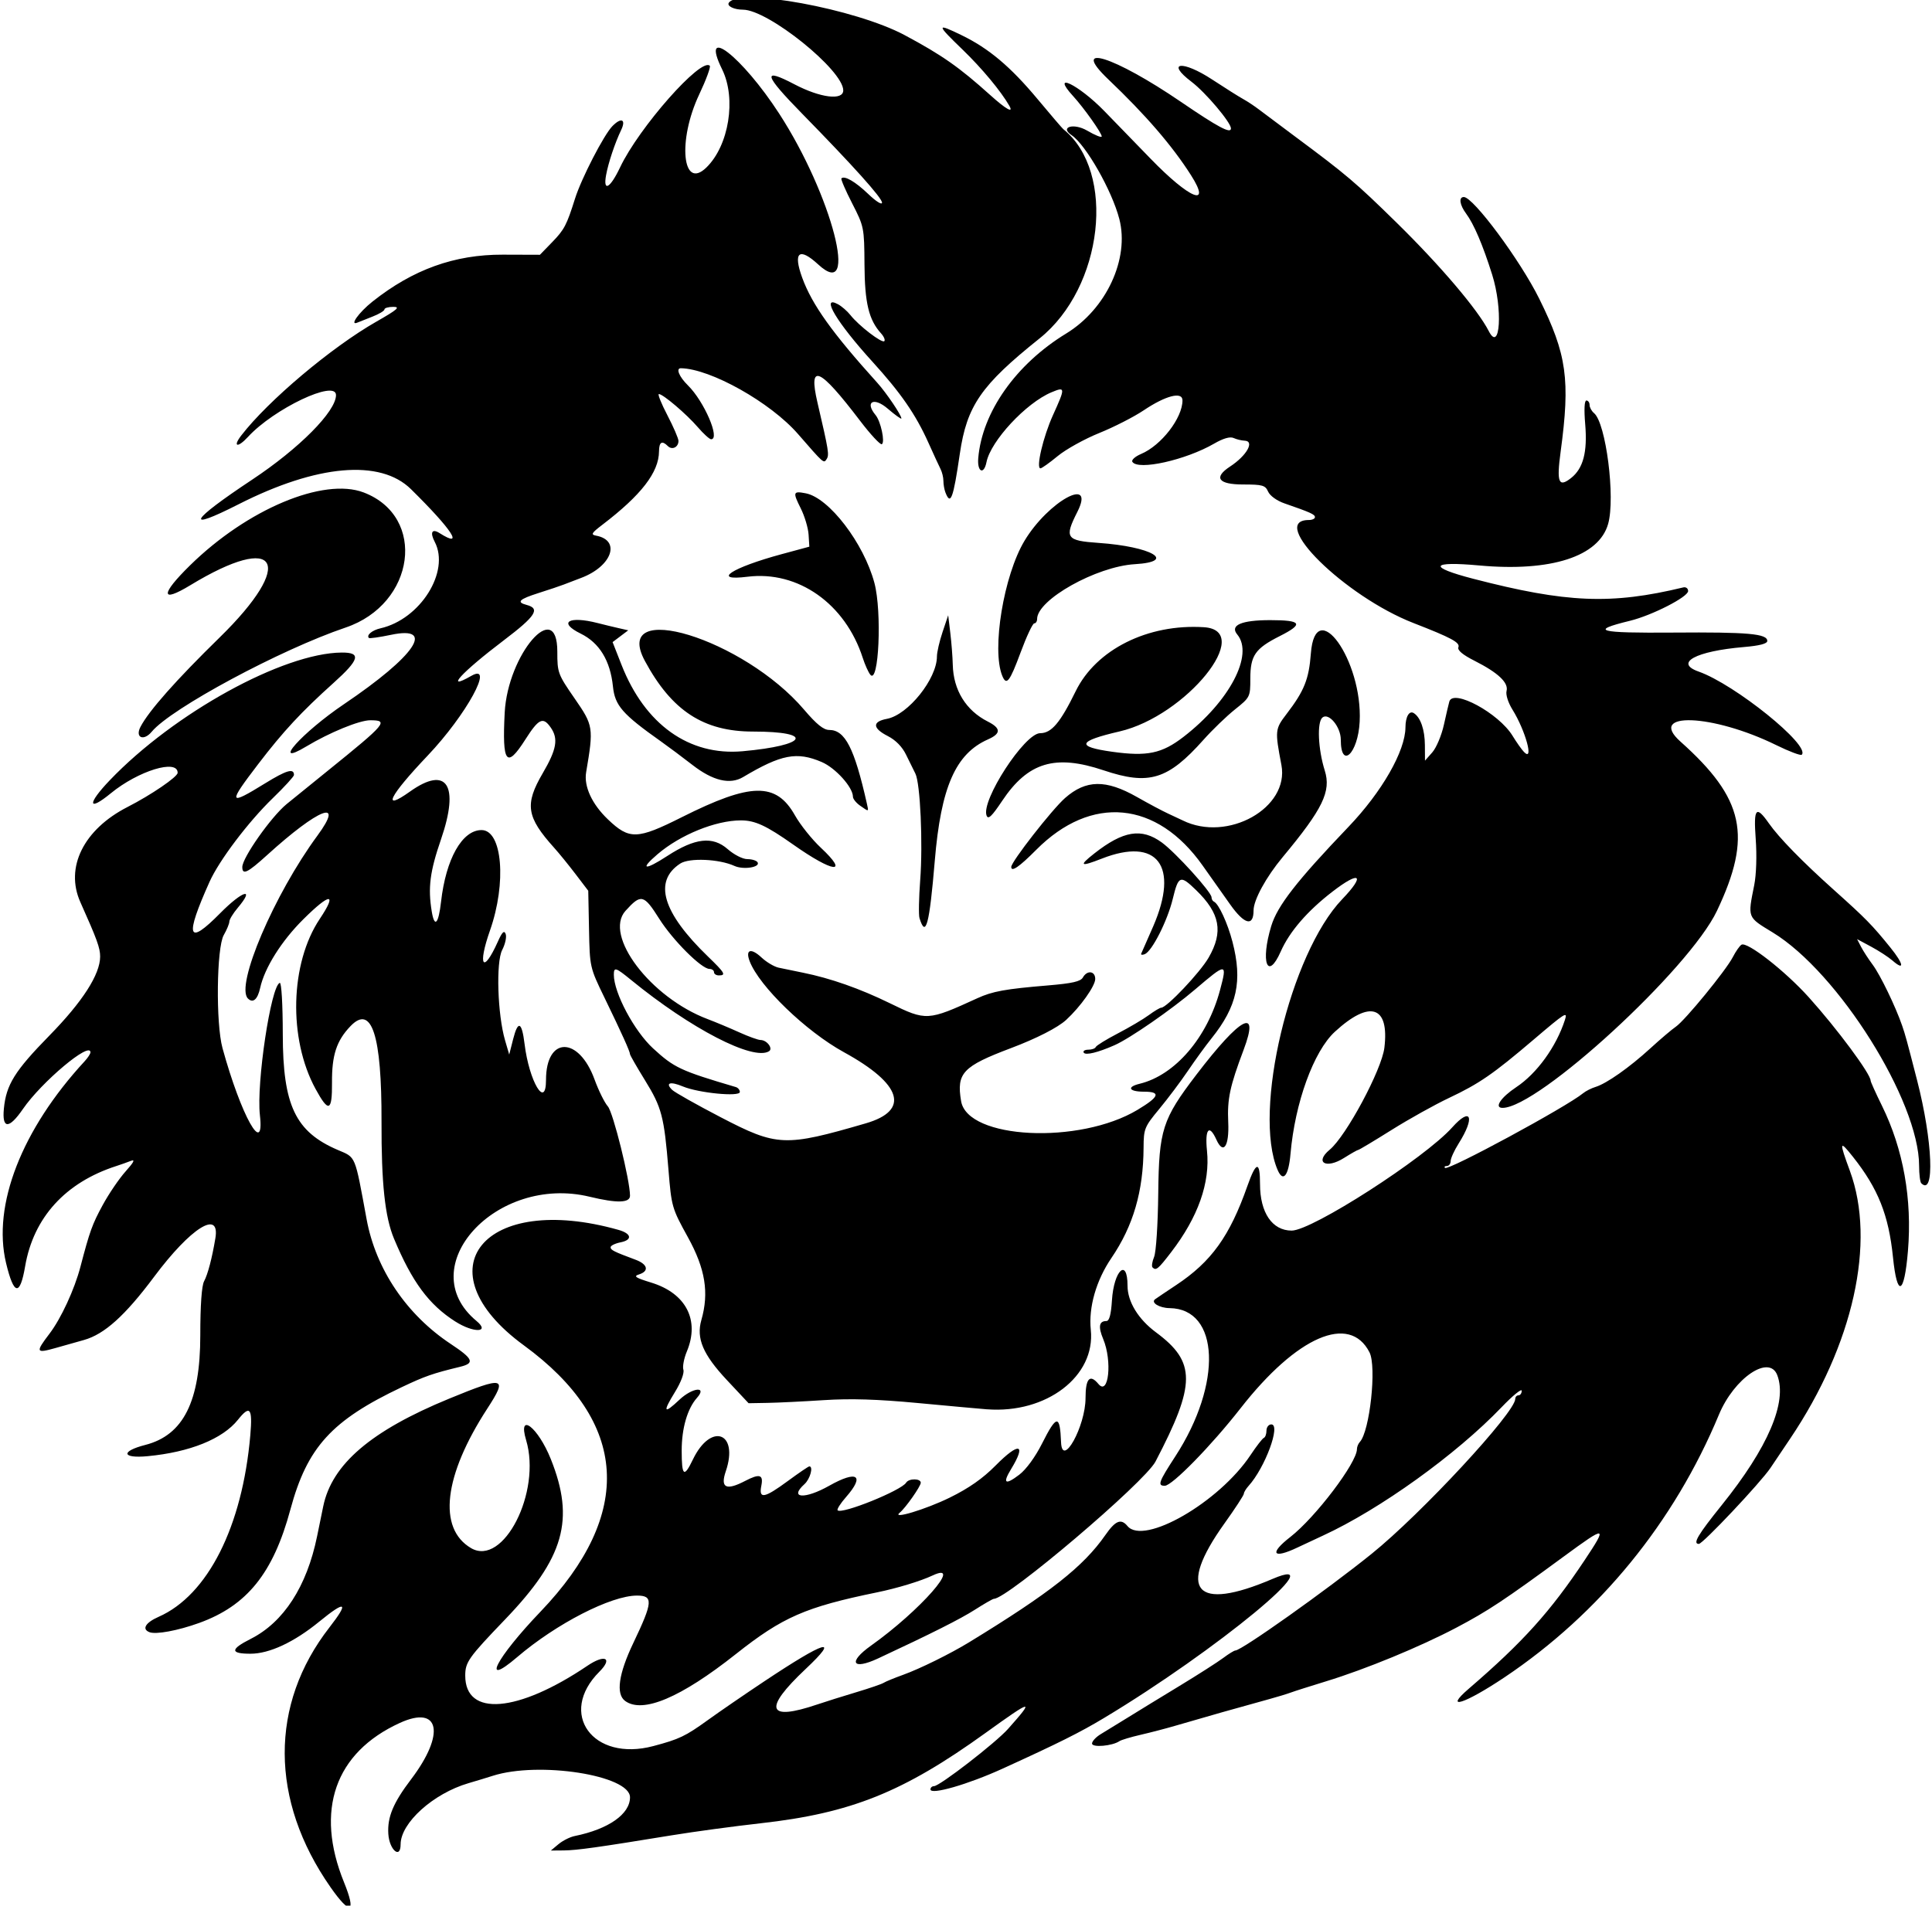 <?xml version="1.0" encoding="UTF-8"?>
<svg version="1.1" viewBox="0 0 560.62 553.12" xmlns="http://www.w3.org/2000/svg">
<path d="m95.884 547.73c-17.59-25.2-17.697-53.005-0.289-75.374 5.766-7.41 4.763-7.983-2.945-1.684-7.314 5.978-14.478 9.323-19.965 9.323-5.937 0-5.915-1.282 0.075-4.313 9.557-4.835 16.273-15.219 19.248-29.758 0.544-2.659 1.347-6.575 1.784-8.702 2.513-12.23 13.866-21.94 36.554-31.266 16.064-6.603 17.056-6.343 11.048 2.905-12.651 19.469-14.428 34.772-4.703 40.484 9.37 5.503 20.481-16.309 15.972-31.357-2.497-8.335 3.454-3.764 7.164 5.503 7.05 17.61 3.893 28.682-13.277 46.567-10.611 11.053-11.549 12.377-11.549 16.301 0 12.027 15.238 10.788 35.475-2.884 5.079-3.432 7.423-2.231 3.433 1.759-12.115 12.115-1.88 26.216 15.655 21.57 7.541-1.998 9.323-2.848 15.834-7.551 3.304-2.387 10.649-7.43 16.321-11.208 17.875-11.905 22.238-13.209 12.034-3.595-12.376 11.66-11.184 15.221 3.435 10.262 2.32-0.787 7.383-2.377 11.25-3.534s7.453-2.385 7.969-2.731c0.516-0.345 3.047-1.388 5.625-2.317 4.92-1.773 13.666-6.087 19.219-9.48 23.487-14.354 33.115-21.935 39.502-31.107 2.932-4.209 4.539-4.863 6.41-2.608 4.746 5.718 26.586-6.88 35.705-20.595 1.714-2.578 3.458-4.828 3.874-5 0.417-0.172 0.758-1.121 0.758-2.109 0-0.988 0.633-1.797 1.406-1.797 2.831 0-1.811 12.562-6.596 17.85-0.755 0.834-1.373 1.857-1.373 2.273s-2.547 4.318-5.661 8.671c-13.884 19.41-8.46 25.664 13.942 16.071 18.47-7.91-16.241 20.763-48.836 40.339-7.043 4.23-13.178 7.294-29.475 14.722-10.079 4.593-20.908 7.707-20.908 6.012 0-0.516 0.461-0.938 1.025-0.938 1.633 0 17.868-12.555 21.475-16.608 7.857-8.828 7.168-8.707-6.489 1.136-23.885 17.216-39.053 23.312-65.3 26.247-7.696 0.86-19.266 2.426-25.711 3.48-21.395 3.498-27.621 4.371-31.406 4.402l-3.75 0.031 2.228-1.856c1.225-1.021 3.335-2.08 4.688-2.355 9.818-1.994 16.053-6.36 16.053-11.241 0-6.394-26.457-10.533-39.844-6.233-1.547 0.497-4.711 1.459-7.031 2.137-10.21 2.986-19.688 11.534-19.688 17.757 0 4.394-3.264 1.629-3.565-3.019-0.315-4.877 1.406-9.016 6.589-15.846 10.043-13.235 8.354-21.692-3.27-16.375-18.811 8.604-24.667 25.355-16.173 46.259 3.665 9.02 1.832 9.661-3.948 1.381zm221-41.676c3e-3 -0.668 1.163-1.905 2.578-2.748 1.415-0.844 4.893-2.977 7.728-4.74s9.586-5.895 15-9.181 11.149-6.955 12.745-8.151c1.596-1.196 3.188-2.175 3.538-2.175 1.784 0 26.411-17.475 39.531-28.051 14.431-11.632 41.686-41.038 41.686-44.975 0-0.57 0.422-1.037 0.938-1.037 0.516 0 0.938-0.596 0.938-1.325 0-0.729-2.637 1.427-5.859 4.791-13.127 13.702-35.272 29.623-51.797 37.24-2.062 0.951-5.411 2.517-7.442 3.48-7.159 3.397-8.247 1.76-2.044-3.073 7.298-5.686 19.329-21.562 19.329-25.506 0-0.643 0.374-1.569 0.832-2.059 2.901-3.106 4.927-21.887 2.808-26.03-5.777-11.296-21.083-4.66-37.392 16.211-8.509 10.889-19.88 22.523-22.015 22.523-2.171 0-1.786-1.071 3.073-8.552 13.697-21.086 12.847-42.828-1.681-43.01-2.962-0.037-5.52-1.61-4.193-2.579 0.53-0.387 3.272-2.233 6.094-4.104 10.218-6.773 15.544-14.173 20.662-28.709 2.553-7.252 3.687-7.439 3.687-0.61 0 8.299 3.54 13.503 9.185 13.5 5.907-3e-3 38.626-21.044 46.586-29.96 5.471-6.127 6.704-2.986 1.848 4.707-1.268 2.009-2.306 4.295-2.306 5.078 0 0.784-0.492 1.425-1.094 1.425s-0.845 0.249-0.541 0.553c0.887 0.887 35.214-17.68 40.072-21.674 0.773-0.636 2.395-1.458 3.604-1.827 3.213-0.981 9.841-5.648 15.917-11.21 2.928-2.68 6.246-5.498 7.373-6.263 2.653-1.8 14.562-16.346 16.556-20.222 0.845-1.643 1.971-3.256 2.501-3.583 1.627-1.005 12.632 7.586 19.533 15.248 8.232 9.14 17.953 22.253 17.953 24.219 0 0.326 1.481 3.604 3.291 7.286 6.192 12.594 8.785 27.102 7.532 42.145-1.066 12.793-3.134 13.667-4.338 1.833-1.248-12.268-4.324-19.979-11.654-29.213-3.907-4.922-4.006-4.444-0.854 4.12 7.629 20.726 1.005 50.464-17.303 77.683-2.381 3.54-4.963 7.38-5.736 8.533-2.84 4.234-19.638 22.061-20.788 22.061-1.855 0-0.316-2.611 6.627-11.242 13.452-16.723 19.101-29.944 16.127-37.742-2.323-6.093-12.493 0.804-16.935 11.484-12.985 31.225-34.631 57.748-62.201 76.215-11.574 7.752-17.856 9.751-10.36 3.296 15.713-13.53 23.654-22.344 33.61-37.305 6.712-10.086 6.325-10.153-6.065-1.051-17.183 12.623-21.984 15.805-31.122 20.627-10.551 5.568-26.339 12.076-37.801 15.584-4.641 1.42-9.281 2.897-10.312 3.283-1.031 0.386-3.773 1.223-6.094 1.86-9.59 2.635-18.058 5.037-27.656 7.844-2.578 0.754-7.008 1.906-9.844 2.561-2.836 0.654-5.578 1.477-6.094 1.829-2.082 1.419-7.969 1.93-7.963 0.692zm-135.49-12.356c-2.729-1.996-1.903-7.844 2.376-16.806 5.695-11.928 5.837-13.771 1.065-13.771-7.546 0-23.4 8.147-34.774 17.869-10.671 9.121-6.144 0.303 6.777-13.2 27.255-28.483 25.593-55.053-4.835-77.304-30.033-21.961-11.533-44.533 27.464-33.509 3.81 1.077 4.12 2.911 0.61 3.613-1.591 0.318-2.893 0.957-2.893 1.419 0 0.817 0.888 1.262 7.266 3.641 3.515 1.312 3.974 3.301 0.981 4.251-1.697 0.539-1.065 0.963 3.548 2.379 10.096 3.099 14.123 10.904 10.321 20.004-0.836 2.002-1.286 4.381-0.998 5.287 0.304 0.957-0.718 3.663-2.438 6.458-3.648 5.928-3.28 6.559 1.302 2.235 3.746-3.534 8.161-4.008 5.084-0.545-2.788 3.138-4.44 8.84-4.44 15.329 0 7.417 0.672 7.958 3.238 2.605 5.216-10.883 13.427-7.965 9.556 3.397-1.642 4.819 0.086 5.679 5.615 2.795 4.208-2.195 5.352-1.854 4.701 1.401-0.79 3.952 0.856 3.652 7.728-1.406 3.152-2.32 5.941-4.219 6.197-4.219 1.245 0 0.245 3.659-1.409 5.156-4.59 4.154 0.102 4.461 7.176 0.469 8.137-4.592 10.441-3.046 4.887 3.28-1.615 1.84-2.712 3.571-2.436 3.846 1.224 1.224 18.468-5.739 19.883-8.029 0.791-1.28 4.24-1.257 4.24 0.028 0 1.025-4.396 7.291-6.088 8.68-2.56 2.1 7.516-0.934 14.508-4.368 5.514-2.708 9.584-5.557 13.279-9.296 6.857-6.938 9.053-6.428 4.498 1.043-2.536 4.159-1.696 4.721 2.392 1.603 1.994-1.521 4.638-5.141 6.6-9.037 4.242-8.423 5.2-8.493 5.519-0.406 0.303 7.687 7.105-4.589 7.105-12.824 0-5.678 1.262-7.048 3.741-4.061 2.964 3.572 4.051-6.661 1.385-13.041-1.494-3.575-1.205-5.229 0.913-5.229 0.861 0 1.359-1.837 1.623-5.996 0.557-8.753 4.524-12.473 4.524-4.243 0 4.614 3.113 9.711 8.256 13.52 11.641 8.62 11.618 15.008-0.139 37.5-3.158 6.042-42.944 39.844-46.897 39.844-0.307 0-2.782 1.421-5.499 3.158-4.218 2.697-12.537 6.884-28.074 14.132-7.518 3.507-8.868 1.123-2.094-3.697 14.274-10.154 26.994-24.649 17.87-20.364-3.475 1.632-10.233 3.687-16.079 4.889-20.812 4.279-27.408 7.162-40.978 17.905-16.018 12.682-27.048 17.352-32.158 13.616zm-138.04-19.963c-2.268-0.887-1.131-2.772 2.689-4.457 14.252-6.288 24.293-26.192 26.591-52.713 0.684-7.896-0.09-8.862-3.589-4.476-4.445 5.57-13.967 9.412-26.206 10.571-7.483 0.709-7.908-1.409-0.658-3.273 11.041-2.839 15.938-12.616 15.938-31.824 0-8.653 0.402-14.376 1.102-15.676 1.081-2.01 2.302-6.664 3.275-12.484 1.409-8.432-7.138-3.062-17.752 11.153-8.449 11.315-14.416 16.697-20.374 18.378-1.805 0.509-5.496 1.551-8.203 2.315-5.785 1.633-5.935 1.286-1.789-4.165 3.338-4.389 7.232-12.812 8.947-19.354 2.732-10.418 3.428-12.349 6.464-17.939 1.788-3.292 4.781-7.694 6.651-9.782 2.419-2.702 2.858-3.583 1.524-3.057-1.031 0.406-2.93 1.079-4.219 1.495-14.76 4.761-24.025 14.946-26.448 29.074-1.507 8.787-3.278 8.497-5.536-0.905-4.033-16.794 4.526-38.784 22.807-58.593 0.922-1 1.677-2.16 1.677-2.578 0-3.329-14.174 8.569-19.595 16.448-4.048 5.883-6.1 5.846-5.526-0.1 0.672-6.962 3.156-10.955 13.181-21.19 9.658-9.861 14.752-17.79 14.752-22.961 0-2.507-0.886-4.947-5.741-15.798-4.511-10.083 0.961-21.109 13.709-27.624 6.815-3.483 14.515-8.737 14.523-9.909 0.029-4.103-11.413-0.598-19.393 5.941-6.715 5.503-6.893 3.106-0.282-3.8 18.663-19.496 50.269-36.904 67.261-37.047 5.763-0.048 5.214 2.016-2.344 8.81-9.353 8.407-14.622 14.084-21.865 23.559-8.88 11.616-8.679 12.179 1.994 5.598 6.238-3.846 8.386-4.468 8.386-2.43 0 0.425-2.775 3.458-6.166 6.742-7.093 6.867-15.546 18.052-18.328 24.251-7.266 16.193-6.412 18.743 3.064 9.141 6.476-6.562 10.293-7.732 5.103-1.564-1.333 1.584-2.426 3.375-2.429 3.98-0.003 0.605-0.732 2.366-1.619 3.912-2.09 3.642-2.336 25.64-0.367 32.812 5.378 19.592 12.255 31.911 10.852 19.441-1.045-9.288 3.198-37.523 5.767-38.379 0.492-0.164 0.863 6.191 0.874 14.952 0.024 20.607 3.668 28.273 15.94 33.533 5.351 2.294 4.895 1.2 8.387 20.141 2.669 14.476 11.578 27.679 24.41 36.178 6.538 4.33 7.05 5.577 2.723 6.628-7.974 1.938-10.172 2.705-16.937 5.912-20.355 9.648-27.439 17.435-32.317 35.519-4.982 18.47-12.578 27.91-26.498 32.931-6.184 2.23-12.526 3.403-14.413 2.666zm243.05-64.677c-2.062-0.159-11.109-0.982-20.104-1.829-11.638-1.096-19.479-1.338-27.188-0.839-5.958 0.386-13.321 0.746-16.361 0.8l-5.528 0.098-6.299-6.725c-6.936-7.404-8.931-12.099-7.405-17.422 2.276-7.934 1.15-14.867-3.898-24.019-4.649-8.427-4.772-8.852-5.645-19.574-1.264-15.513-1.942-18.096-6.825-26.008-2.387-3.868-4.34-7.274-4.34-7.569 0-0.761-2.364-5.996-7.355-16.288-4.318-8.906-4.319-8.907-4.538-20.022l-0.22-11.115-3.674-4.822c-2.021-2.652-4.813-6.088-6.205-7.635-8.072-8.97-8.627-12.597-3.32-21.678 4.045-6.921 4.577-10.005 2.291-13.27-2.225-3.177-3.472-2.578-7.37 3.541-5.457 8.566-6.737 6.883-5.966-7.85 0.884-16.902 15.281-33.577 15.269-17.685-5e-3 6.111 0.159 6.552 5.029 13.596 5.449 7.88 5.532 8.411 3.333 21.415-0.692 4.095 1.689 9.248 6.317 13.669 6.223 5.946 8.479 5.879 21.451-0.634 20.077-10.08 27.369-10.199 32.823-0.534 1.558 2.761 4.936 6.987 7.505 9.39 8.401 7.858 3.645 7.316-8.025-0.916-7.827-5.52-11.068-7.016-15.188-7.01-7.317 0.011-17.563 4.174-24.165 9.82-5.291 4.524-3.764 4.801 2.825 0.512 8.048-5.239 13.17-5.819 17.536-1.986 1.851 1.625 4.356 2.899 5.701 2.899 1.319 0 2.652 0.41 2.961 0.91 0.899 1.455-4.11 2.245-6.713 1.059-4.441-2.023-13.101-2.398-15.723-0.68-7.864 5.153-5.15 14.235 8.069 27.002 4.885 4.718 5.311 5.459 3.134 5.459-0.773 0-1.406-0.422-1.406-0.938 0-0.516-0.587-0.938-1.305-0.938-2.311 0-10.635-8.311-14.58-14.557-4.49-7.11-5.286-7.298-9.788-2.315-6.434 7.122 7.242 25.167 23.815 31.426 2.31 0.872 6.427 2.595 9.148 3.829 2.721 1.234 5.517 2.243 6.213 2.243 1.851 0 3.72 2.486 2.456 3.267-4.583 2.832-22.67-6.522-40.024-20.7-4.485-3.664-4.998-3.82-4.998-1.516 0 5.251 5.9 16.333 11.382 21.378 6.118 5.63 7.943 6.484 24.008 11.228 0.645 0.19 1.172 0.836 1.172 1.434 0 1.46-11.976 0.293-16.536-1.612-3.687-1.541-5.206-1.048-3.096 1.004 0.743 0.722 7.088 4.298 14.1 7.946 16.362 8.512 18.569 8.604 42.094 1.755 12.86-3.744 10.509-11.383-6.353-20.637-11.045-6.062-24.597-19.151-27.365-26.431-1.298-3.414 0.393-3.921 3.472-1.041 1.424 1.332 3.644 2.649 4.933 2.928s4.453 0.931 7.031 1.451c8.012 1.614 16.538 4.61 25.27 8.879 10.566 5.166 10.953 5.144 25.355-1.45 4.426-2.026 8.058-2.686 20.516-3.727 7.043-0.588 9.472-1.142 10.125-2.309 1.227-2.193 3.578-1.904 3.578 0.44 0 2.029-4.284 8.064-8.438 11.884-2.421 2.227-8.585 5.382-15.938 8.156-14.097 5.32-15.921 7.256-14.541 15.429 1.868 11.055 34.311 12.649 51.189 2.515 6.354-3.816 6.87-5.271 1.867-5.271-4.36 0-5.102-1.363-1.25-2.297 10.29-2.496 19.66-13.43 23.338-27.234 2.118-7.947 1.9-7.951-7.237-0.152-6.92 5.907-18.916 14.212-23.376 16.184-4.844 2.141-8.427 3.009-8.948 2.167-0.29-0.47 0.305-0.855 1.324-0.855 1.019 0 1.993-0.35 2.165-0.778 0.172-0.428 3.055-2.205 6.406-3.95s7.399-4.136 8.995-5.316c1.596-1.179 3.213-2.144 3.594-2.144 1.6 0 11.259-10.206 13.753-14.531 4.324-7.5 3.338-12.835-3.624-19.591-4.61-4.474-5.125-4.281-6.781 2.545-1.547 6.377-6.042 15.239-8.137 16.043-0.735 0.282-1.188 0.201-1.008-0.18 0.342-0.723 1.937-4.355 3.495-7.958 7.575-17.519 1.186-25.92-14.914-19.61-6.29 2.466-6.798 2.127-2.213-1.477 8.416-6.614 13.713-7.482 19.59-3.207 4.021 2.925 14.438 14.413 14.438 15.922 0 0.522 0.316 1.09 0.703 1.262 1.368 0.608 3.962 6.228 5.37 11.635 2.967 11.39 1.364 18.781-6.084 28.052-1.657 2.062-4.723 6.281-6.814 9.375s-5.841 8.088-8.332 11.098c-4.318 5.216-4.532 5.743-4.563 11.25-0.072 12.686-2.992 22.702-9.338 32.027-4.42 6.495-6.659 14.305-5.976 20.844 1.407 13.46-12.869 24.39-30.122 23.062zm-154.27-25.473c-7.681-4.904-12.549-11.481-17.804-24.058-2.636-6.309-3.675-16.056-3.622-33.986 0.075-25.124-2.848-34.119-9.001-27.705-4.053 4.225-5.429 8.428-5.368 16.395 0.064 8.424-0.973 8.817-4.785 1.812-7.934-14.576-7.387-36.43 1.234-49.328 5.148-7.703 3.054-7.66-4.763 0.097-6.346 6.298-11.249 14.098-12.532 19.936-0.739 3.363-2.091 4.529-3.556 3.064-3.697-3.697 7.613-30.202 20.174-47.275 8.043-10.933 0.399-7.978-14.589 5.639-5.707 5.185-7.212 5.911-7.212 3.478 0-2.679 8.309-14.495 12.82-18.231 0.941-0.78 6.352-5.166 12.024-9.747 16.937-13.68 17.723-14.617 12.275-14.617-3.156 0-11.794 3.543-18.585 7.622-10.45 6.277-1.216-4.064 10.996-12.313 20.713-13.993 26.718-22.855 13.628-20.11-3.334 0.699-6.224 1.109-6.422 0.911-0.8-0.8 0.937-2.25 3.354-2.799 11.563-2.629 20.25-16.467 15.75-25.092-1.441-2.762-0.8-3.934 1.393-2.546 7.316 4.628 3.709-0.919-8.292-12.752-8.903-8.779-27.286-7.166-50.03 4.39-15.937 8.097-14.147 4.852 3.94-7.144 13.696-9.084 24.338-19.817 24.338-24.546 0-4.618-18.059 3.966-25.56 12.15-2.962 3.232-4.5 2.903-1.942-0.415 7.82-10.145 26.171-25.615 39.221-33.061 6.106-3.484 7.021-4.281 4.922-4.287-1.418-0.004-2.578 0.33-2.578 0.742s-1.582 1.359-3.516 2.105c-1.934 0.746-3.832 1.498-4.219 1.673-2.604 1.175 0.235-2.857 4.263-6.055 11.734-9.315 23.797-13.66 37.802-13.615l10.777 0.035 3.579-3.688c3.497-3.603 4.187-4.921 6.606-12.609 1.839-5.846 8.363-18.504 10.845-21.044 2.573-2.632 4.032-1.988 2.544 1.124-1.808 3.781-3.729 9.535-4.377 13.109-0.904 4.984 1.181 3.82 4.07-2.274 5.486-11.568 23.514-31.995 26.023-29.486 0.325 0.325-1.055 4.073-3.067 8.33-6.318 13.375-4.9 27.973 2.062 21.225 6.559-6.357 8.763-20.014 4.596-28.485-6.59-13.397 5.769-3.808 16.568 12.854 15.298 23.605 23.39 54.891 11.319 43.764-5.548-5.114-7.37-3.607-4.653 3.85 2.844 7.806 8.684 15.98 21.768 30.469 2.635 2.917 7.008 9.387 7.008 10.367 0 0.308-1.793-0.979-3.984-2.86-4.033-3.462-6.728-2.002-3.495 1.893 1.49 1.795 2.788 7.835 1.814 8.437-0.43 0.266-3.281-2.798-6.334-6.809-11.838-15.551-15.068-16.936-12.36-5.301 3.303 14.191 3.468 15.22 2.635 16.483-0.828 1.255-0.761 1.314-8.275-7.325-7.982-9.178-25.389-18.957-33.985-19.093-1.531-0.024-0.512 2.469 2.027 4.959 4.726 4.634 9.472 15.655 6.742 15.655-0.462 0-2.203-1.582-3.868-3.516-3.274-3.801-10.099-9.609-11.291-9.609-0.405 0 0.709 2.773 2.476 6.162s3.212 6.739 3.212 7.445c0 1.829-1.851 2.73-3.082 1.499-1.705-1.705-2.542-1.204-2.564 1.535-0.049 6.086-5.133 12.672-16.456 21.316-3.149 2.404-3.404 2.85-1.799 3.148 7.266 1.349 4.601 8.889-4.334 12.262-1.744 0.659-4.015 1.528-5.046 1.931-1.031 0.404-4.301 1.503-7.266 2.443-5.704 1.809-6.575 2.668-3.516 3.468 4.049 1.059 2.648 3.242-6.562 10.226-12.363 9.375-17.468 14.945-9.511 10.379 6.942-3.984-1.397 11.285-12.624 23.115-11.239 11.842-13.481 16.385-5.165 10.463 10.728-7.639 14.448-1.927 9.019 13.851-3.228 9.383-3.826 14.055-2.683 20.972 0.798 4.827 1.965 3.608 2.689-2.809 1.407-12.482 6.125-20.845 11.759-20.845 6.027 0 7.312 15.293 2.449 29.133-3.663 10.424-1.994 12.78 2.287 3.229 1.254-2.798 1.821-3.347 2.263-2.194 0.325 0.846-0.13 2.93-1.009 4.631-1.84 3.558-1.357 18.742 0.834 26.24l1.204 4.117 1.143-4.494c1.41-5.543 2.518-5.067 3.311 1.421 1.334 10.91 6.222 19.105 6.222 10.432 0-12.662 9.481-12.746 14.084-0.124 1.181 3.24 2.916 6.751 3.855 7.803 1.54 1.726 6.436 21.456 6.436 25.933 0 2.121-3.771 2.217-11.719 0.298-27.118-6.548-51.675 20.42-32.834 36.057 4.106 3.408-0.837 3.544-6.123 0.169zm202.3-15.717c-0.311-0.311-0.104-1.682 0.46-3.047 0.576-1.395 1.102-9.464 1.201-18.419 0.204-18.457 1.189-21.529 11.055-34.457 12.876-16.873 18.465-19.825 13.724-7.248-3.993 10.592-4.781 14.29-4.472 20.974 0.326 7.046-1.401 9.617-3.435 5.113-2.091-4.63-3.377-3.108-2.728 3.228 0.951 9.278-2.573 19.248-10.406 29.447-3.791 4.936-4.386 5.422-5.398 4.41zm223.07-24.435c-0.344-0.344-0.625-2.626-0.625-5.072 0-18.764-23.439-56.122-42.488-67.719-7.425-4.52-7.271-4.126-5.351-13.772 0.601-3.018 0.778-8.562 0.426-13.368-0.656-8.98 0.085-9.859 3.819-4.53 2.928 4.179 9.707 11.127 18.826 19.295 9.325 8.354 11.121 10.186 16.445 16.774 3.869 4.788 4.197 6.897 0.585 3.754-1.158-1.008-3.941-2.818-6.183-4.022l-4.077-2.19 1.148 2.222c0.632 1.222 2.151 3.567 3.378 5.21 2.19 2.935 6.623 12.097 8.535 17.636 0.943 2.732 1.311 4.078 4.36 15.938 4.513 17.553 5.168 33.809 1.203 29.844zm-186.76-3.828c-7.309-16.968 3.617-62.834 18.725-78.601 6.834-7.132 5.195-8.388-2.848-2.182-7.274 5.612-12.424 11.575-14.971 17.335-3.846 8.698-5.942 3.097-2.763-7.383 1.78-5.868 7.391-13.074 22.406-28.778 9.713-10.159 16.496-22.002 16.535-28.872 0.018-3.14 1.116-4.99 2.448-4.125 1.946 1.264 3.163 4.794 3.192 9.264l0.03 4.515 2.124-2.409c1.168-1.325 2.677-4.911 3.354-7.969 0.676-3.058 1.389-6.107 1.584-6.776 1.104-3.791 14.327 3.369 18.341 9.932 1.168 1.91 2.667 4.03 3.331 4.711 2.961 3.039 0.449-6.188-3.346-12.292-1.267-2.037-2-4.352-1.719-5.426 0.626-2.395-2.445-5.291-9.288-8.755-3.477-1.76-5.021-3.059-4.684-3.938 0.522-1.36-2.06-2.751-13-7.003-19.945-7.752-42.462-29.919-30.391-29.919 0.968 0 1.76-0.371 1.76-0.824 0-0.805-1.25-1.369-8.906-4.024-2.141-0.742-4.147-2.194-4.675-3.382-0.824-1.855-1.618-2.082-7.266-2.082-7.221 0-8.669-2.01-3.762-5.222 4.824-3.159 7.194-7.385 4.201-7.492-0.892-0.032-2.333-0.383-3.2-0.779-1.024-0.468-2.999 0.101-5.625 1.622-8.284 4.797-22.143 7.884-23.747 5.289-0.325-0.526 0.81-1.549 2.523-2.273 5.874-2.482 12.021-10.437 12.021-15.557 0-2.653-4.866-1.406-11.25 2.883-2.836 1.905-8.642 4.872-12.902 6.592-4.26 1.72-9.685 4.731-12.055 6.689-2.37 1.958-4.622 3.561-5.004 3.561-1.368 0 0.788-9.171 3.63-15.439 3.637-8.021 3.617-8.326-0.424-6.637-7.371 3.08-17.636 14.115-18.87 20.286-0.757 3.785-2.722 2.861-2.391-1.124 1.109-13.374 10.931-27.314 25.518-36.215 11.648-7.108 18.414-21.69 15.423-33.236-2.144-8.274-9.69-21.527-13.856-24.337-3.544-2.39 0.63-3.6 4.531-1.314 2.318 1.359 4.215 2.114 4.215 1.678 0-0.99-5.163-8.269-8.297-11.699-6.708-7.34 1.531-3.398 9.048 4.328 3.071 3.157 9.116 9.385 13.432 13.84 11.34 11.705 17.808 14.339 11.715 4.772-5.438-8.54-13.166-17.5-23.951-27.773-11.381-10.841 1.46-6.862 21.098 6.537 10.786 7.359 14.455 9.308 14.455 7.678 0-1.735-7.367-10.452-11.45-13.549-7.612-5.773-2.621-6.311 6.006-0.647 3.768 2.473 7.822 5.027 9.01 5.676 1.188 0.648 3.297 2.05 4.688 3.115 1.39 1.065 6.057 4.558 10.371 7.764 14.929 11.093 17.522 13.294 29.456 25.004 12.681 12.443 23.542 25.224 26.724 31.449 3.336 6.526 4.114-6.47 0.983-16.406-2.718-8.624-5.3-14.67-7.56-17.705-1.867-2.506-2.181-4.795-0.659-4.795 2.754 0 16.372 18.367 21.896 29.531 8.014 16.197 9.027 23.469 6.194 44.438-1.2 8.882-0.582 10.439 3.02 7.606 3.546-2.789 4.798-7.549 4.115-15.637-0.363-4.291-0.233-6.875 0.344-6.875 0.509 0 0.926 0.581 0.926 1.292s0.579 1.772 1.287 2.36c3.465 2.875 6.232 24.548 4.104 32.136-2.663 9.493-16.573 13.99-37.394 12.09-14.227-1.298-15.006 0.425-1.747 3.864 27.072 7.021 40.021 7.554 60.938 2.505 0.773-0.187 1.406 0.288 1.406 1.055 0 1.713-10.466 7.067-16.875 8.633-11.919 2.912-9.404 3.591 12.669 3.422 21.6-0.166 27.175 0.332 27.175 2.424 0 0.804-2.22 1.384-6.797 1.775-13.977 1.194-20.263 4.604-13.125 7.12 10.509 3.704 32.564 21.495 29.922 24.137-0.311 0.311-3.638-0.944-7.393-2.789-18.488-9.086-37.627-9.8-27.812-1.037 18.558 16.57 20.902 27.435 10.6 49.139-8.038 16.934-51.835 57.188-62.221 57.188-2.523 0-0.518-3.023 3.991-6.016 5.993-3.978 11.604-11.739 14.121-19.531 0.826-2.559 0.139-2.125-9.061 5.711-11.764 10.02-15.798 12.803-24.556 16.94-4.132 1.952-11.651 6.144-16.71 9.316-5.058 3.172-9.391 5.768-9.628 5.768-0.237 0-2.102 1.055-4.144 2.344-5.223 3.297-8.642 1.327-4.157-2.395 4.787-3.973 15.088-23.188 15.864-29.591 1.474-12.168-4.189-13.998-14.37-4.642-6.158 5.659-11.579 20.591-12.873 35.456-0.553 6.353-2.141 8.354-3.72 4.688zm-103.93-73.125c-0.277-0.902-0.184-5.859 0.207-11.016 0.814-10.731 0.024-28.163-1.403-30.938-0.53-1.031-1.744-3.492-2.698-5.468-1.109-2.299-3.016-4.248-5.294-5.41-4.467-2.279-4.566-4.194-0.259-5.002 6.129-1.15 14.511-11.612 14.511-18.113 0-1.22 0.735-4.407 1.633-7.082l1.633-4.864 0.618 5.156c0.34 2.836 0.66 6.972 0.711 9.192 0.169 7.363 3.818 13.282 10.171 16.5 3.849 1.95 3.862 3.489 0.043 5.179-9.405 4.163-13.648 13.846-15.434 35.221-1.555 18.608-2.615 22.583-4.44 16.641zm90.194-3.901c-2.22-3.128-5.828-8.227-8.019-11.333-13.29-18.84-32.335-20.648-48.299-4.585-4.942 4.973-7.249 6.553-7.249 4.965 0-1.518 11.828-16.668 15.618-20.003 6.059-5.333 11.845-5.416 20.851-0.298 3.403 1.934 7.453 4.092 9 4.797 1.547 0.705 3.466 1.605 4.266 2 13.057 6.46 31.025-3.621 28.66-16.08-1.906-10.038-1.867-10.414 1.533-14.858 5.091-6.654 6.446-10.033 7.01-17.483 1.303-17.232 15.065 1.97 14.166 19.767-0.466 9.235-5.478 14.017-5.478 5.227 0-3.719-3.501-7.947-5.326-6.433-1.618 1.343-1.275 9.183 0.673 15.384 1.906 6.067-0.55 11.119-12.234 25.165-4.804 5.775-8.425 12.409-8.425 15.435 0 4.777-2.635 4.126-6.746-1.667zm-70.723-25.852c-1.672-4.358 11.039-23.918 15.544-23.918 3.278 0 5.816-2.999 10.314-12.188 5.926-12.107 20.941-19.605 37.194-18.572 14.891 0.946-5.18 25.779-24.447 30.247-12.183 2.825-12.765 4.422-2.151 5.905 10.136 1.416 14.404 0.525 20.682-4.318 13.356-10.304 20.473-23.853 15.608-29.715-2.229-2.686 1.168-4.173 9.537-4.173 9.18 0 9.831 1.082 2.792 4.635-7.147 3.608-8.541 5.628-8.541 12.38 0 5.256-0.077 5.409-4.453 8.904-2.449 1.956-6.562 5.925-9.141 8.82-10.33 11.601-15.806 13.274-28.974 8.854-14.088-4.729-21.949-2.359-29.454 8.881-3.007 4.503-4.04 5.479-4.51 4.256zm-36.698-2.878c-1.146-0.803-2.084-1.97-2.084-2.595 0-2.745-5.045-8.353-9.064-10.076-7.21-3.09-11.746-2.221-22.811 4.37-3.811 2.27-8.767 1.084-14.69-3.515-2.882-2.238-6.978-5.298-9.103-6.802-11.231-7.946-13.4-10.426-13.973-15.979-0.775-7.509-3.928-12.675-9.367-15.348-6.658-3.271-3.501-5.223 4.946-3.057 1.805 0.463 4.537 1.125 6.071 1.472l2.789 0.631-4.541 3.425 2.588 6.597c6.789 17.304 19.606 26.459 35.111 25.079 18.866-1.679 21.035-5.712 3.071-5.712-14.377 0-23.611-6.031-31.404-20.508-9.818-18.24 28.671-6.449 46.203 14.155 3.609 4.241 5.645 5.885 7.292 5.885 4.602 0 7.305 5.28 10.919 21.328 0.565 2.509 0.657 2.479-1.953 0.65zm-208.83-22.863c2.391-4.623 10.337-13.602 22.944-25.926 22.229-21.729 17.172-30.777-8.49-15.19-8.657 5.258-8.688 2.696-0.07-5.77 16.6-16.306 38.755-25.606 50.402-21.158 18.373 7.017 14.977 32.364-5.252 39.204-18.847 6.373-50.634 23.455-56.26 30.234-2.341 2.82-4.892 1.734-3.275-1.395zm250.08-14.818c-3.131-7.626 0.41-29.147 6.452-39.207 6.914-11.512 20.731-19.046 15.317-8.352-3.802 7.51-3.247 8.32 6.151 8.968 15.429 1.064 22.905 5.444 10.546 6.178-11.152 0.663-28.359 10.311-28.359 15.901 0 0.703-0.374 1.278-0.832 1.278-0.457 0-2.239 3.797-3.958 8.438-3.17 8.555-4.105 9.749-5.317 6.797zm-38.302-0.344c-0.568-0.713-1.547-2.892-2.175-4.841-5.078-15.761-18.781-25.419-33.464-23.584-10.637 1.329-4.646-2.612 9.987-6.571l7.969-2.155-0.218-3.499c-0.12-1.924-1.142-5.35-2.272-7.613-2.362-4.729-2.244-5.088 1.447-4.379 6.758 1.298 16.853 14.483 19.928 26.029 2.229 8.368 1.266 29.708-1.2 26.614zm21.791-52.935c-0.313-0.816-0.569-2.298-0.569-3.294 0-0.996-0.371-2.544-0.824-3.439s-2.035-4.327-3.516-7.625c-3.698-8.239-8.02-14.494-16.286-23.576-10.238-11.248-15.141-19.418-10.004-16.668 1.1 0.589 2.753 2.028 3.674 3.199 2.397 3.048 9.123 8.217 9.805 7.536 0.317-0.317-0.108-1.332-0.945-2.257-3.561-3.935-4.739-8.836-4.807-20.006-0.065-10.685-0.134-11.025-3.578-17.738-1.931-3.764-3.334-7.022-3.118-7.239 0.892-0.892 4.051 0.947 7.801 4.539 2.246 2.152 3.984 3.241 3.984 2.496 0-1.375-8.367-10.693-23.203-25.84-11.144-11.377-11.684-13.474-2.191-8.498 7.516 3.94 14.144 4.761 14.144 1.752 0-5.878-21.81-23.422-29.118-23.422-2.535 0-4.684-1.033-4.103-1.973 2.79-4.515 36.735 1.71 51.033 9.358 10.844 5.801 15.805 9.277 24.844 17.409 4.608 4.146 6.857 5.405 5.531 3.096-2.45-4.266-7.968-10.897-13.554-16.289-7.66-7.395-7.691-7.78-0.34-4.218 7.923 3.839 14.218 9.133 22.102 18.586 3.784 4.537 7.142 8.46 7.462 8.718 15.41 12.394 11.594 45.95-6.909 60.744-16.962 13.563-21.087 19.533-23.125 33.475-1.916 13.104-2.675 15.128-4.193 11.173z"/>
</svg>
